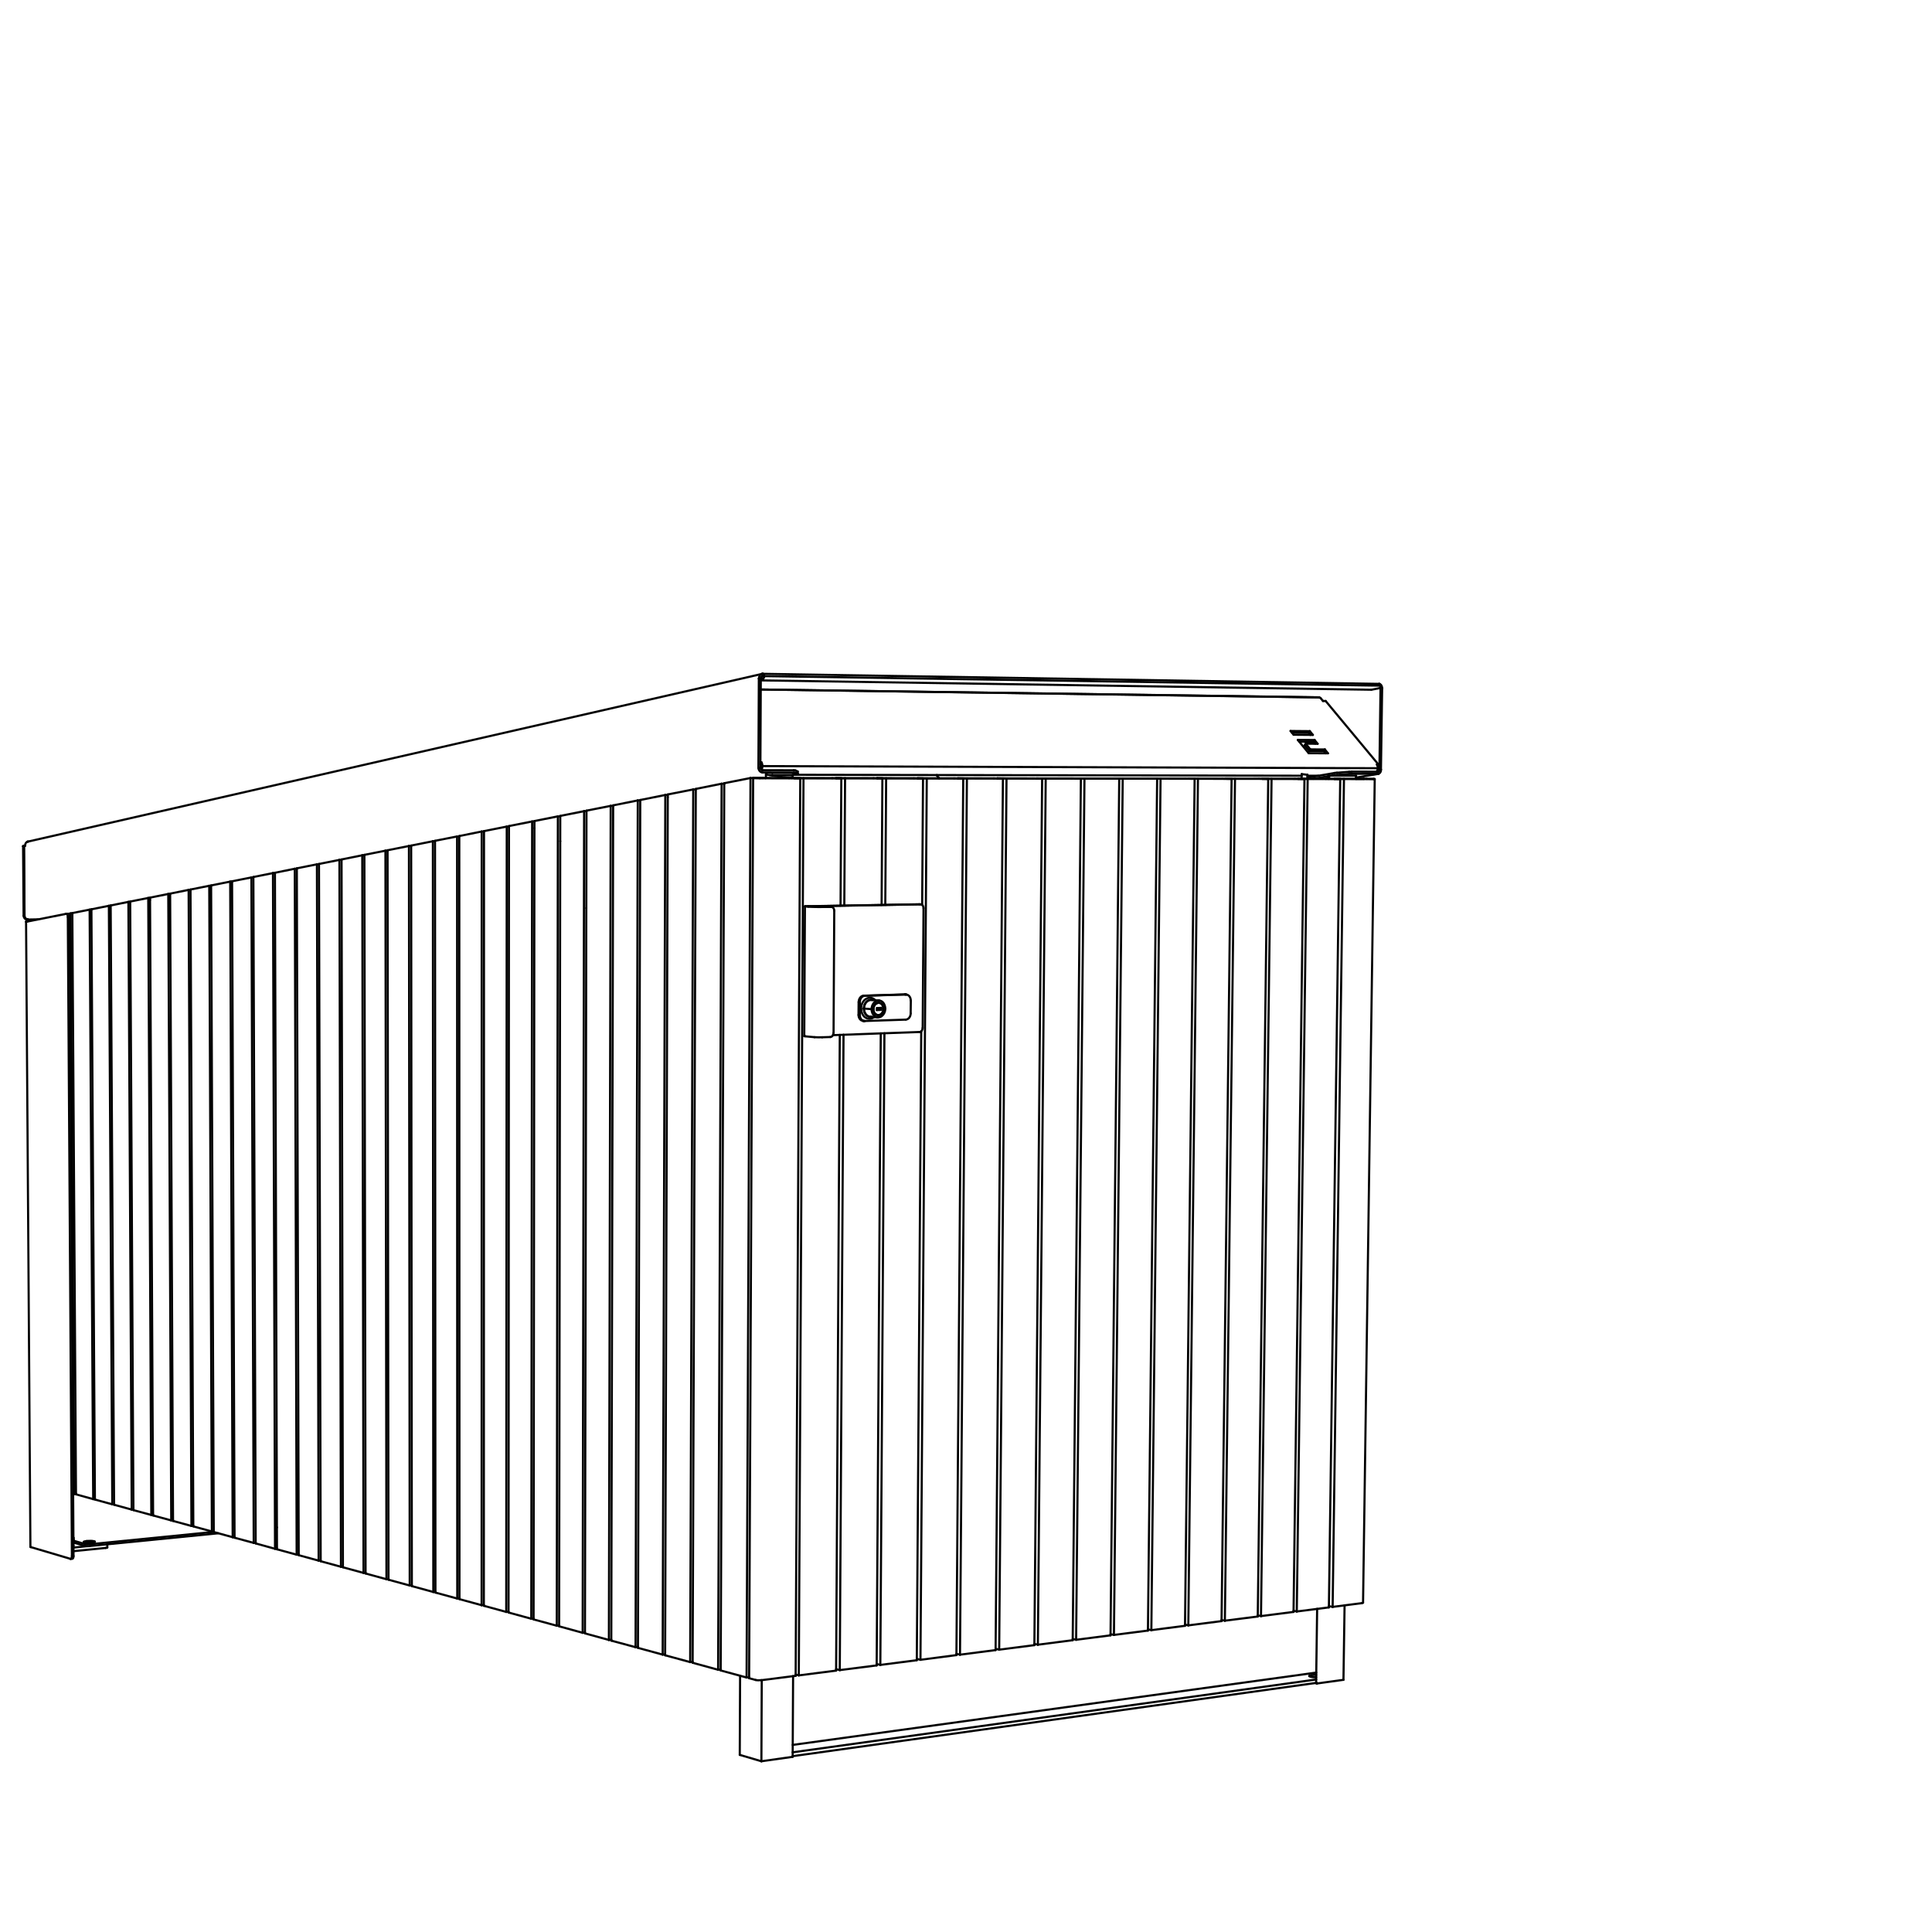 <?xml version="1.0" encoding="UTF-8"?>
<svg id="Vrstva_1" data-name="Vrstva 1" xmlns="http://www.w3.org/2000/svg" viewBox="0 0 226.77 226.77">
  <defs>
    <style>
      .cls-1 {
        fill: none;
        stroke: #010101;
        stroke-linecap: round;
        stroke-linejoin: round;
        stroke-width: .25px;
      }
    </style>
  </defs>
  <line class="cls-1" x1="89.49" y1="89.92" x2="161.73" y2="90.17"/>
  <line class="cls-1" x1="89.7" y1="79.36" x2="162.05" y2="80.48"/>
  <line class="cls-1" x1="8.63" y1="180.49" x2="8.63" y2="180.63"/>
  <line class="cls-1" x1="8.27" y1="182.97" x2="3.61" y2="181.59"/>
  <path class="cls-1" d="m3.61,181.59s-.05-.01-.05-.03"/>
  <path class="cls-1" d="m8.63,182.64c0,.06,0,.12-.02.18-.01.05-.05.13-.11.13"/>
  <path class="cls-1" d="m7.77,107.26s0,0,.01,0"/>
  <path class="cls-1" d="m7.97,107.26s0,0,.01,0"/>
  <path class="cls-1" d="m8.73,180.87s-.07-.07-.08-.11c-.01-.04-.02-.09-.02-.13"/>
  <path class="cls-1" d="m10.01,181.24c.12.03.37.03.49.02"/>
  <line class="cls-1" x1="8.5" y1="182.95" x2="8.3" y2="182.97"/>
  <path class="cls-1" d="m8.3,182.97s-.02,0-.03,0"/>
  <line class="cls-1" x1="7.79" y1="107.26" x2="7.98" y2="107.25"/>
  <path class="cls-1" d="m11.13,180.96s-.02.03-.03.03c-.01,0-.03.01-.04.02-.03,0-.06.02-.09.02-.06.01-.12.02-.19.03"/>
  <path class="cls-1" d="m3.2,108.17s-.05,0-.07,0c-.01,0-.02,0-.03,0,0,0-.01,0-.02,0,0,0,0,0-.01,0,0,0,0,0,0,0"/>
  <line class="cls-1" x1="8.62" y1="180.49" x2="8.63" y2="180.49"/>
  <path class="cls-1" d="m8.62,180.98s.06.09.11.1"/>
  <path class="cls-1" d="m3.06,108.18s.02,0,.02,0c0,0,.02,0,.02,0"/>
  <path class="cls-1" d="m8.44,182.66c0,.06,0,.12-.02.18-.01.05-.05.13-.11.13"/>
  <path class="cls-1" d="m9.83,180.98s.02-.03.03-.03c.01,0,.03-.01.04-.02.03,0,.06-.02.09-.02.06-.01.12-.02.19-.03"/>
  <line class="cls-1" x1="98.14" y1="196.09" x2="93.76" y2="196.65"/>
  <line class="cls-1" x1="93.76" y1="196.65" x2="93.39" y2="196.55"/>
  <line class="cls-1" x1="93.26" y1="91.33" x2="94.31" y2="91.35"/>
  <line class="cls-1" x1="93.26" y1="91.33" x2="97.69" y2="91.34"/>
  <line class="cls-1" x1="112.26" y1="194.27" x2="108.04" y2="194.82"/>
  <line class="cls-1" x1="108.04" y1="194.82" x2="107.61" y2="194.71"/>
  <line class="cls-1" x1="107.71" y1="91.35" x2="108.78" y2="91.37"/>
  <line class="cls-1" x1="34.82" y1="182.48" x2="32.51" y2="181.85"/>
  <line class="cls-1" x1="34.6" y1="101.97" x2="32.27" y2="102.44"/>
  <line class="cls-1" x1="42.67" y1="184.62" x2="40.25" y2="183.96"/>
  <line class="cls-1" x1="42.52" y1="100.39" x2="40.09" y2="100.88"/>
  <line class="cls-1" x1="20.1" y1="178.46" x2="17.97" y2="177.88"/>
  <line class="cls-1" x1="19.75" y1="104.93" x2="17.61" y2="105.36"/>
  <line class="cls-1" x1="116.86" y1="193.68" x2="112.68" y2="194.22"/>
  <line class="cls-1" x1="112.68" y1="194.22" x2="112.27" y2="194.12"/>
  <line class="cls-1" x1="112.42" y1="91.36" x2="113.49" y2="91.37"/>
  <line class="cls-1" x1="112.42" y1="91.36" x2="116.65" y2="91.36"/>
  <line class="cls-1" x1="125.91" y1="192.52" x2="121.82" y2="193.05"/>
  <line class="cls-1" x1="121.82" y1="193.05" x2="121.41" y2="192.95"/>
  <line class="cls-1" x1="121.66" y1="91.37" x2="122.74" y2="91.39"/>
  <line class="cls-1" x1="121.66" y1="91.37" x2="125.79" y2="91.37"/>
  <line class="cls-1" x1="139.09" y1="190.83" x2="135.14" y2="191.34"/>
  <line class="cls-1" x1="135.14" y1="191.34" x2="134.74" y2="191.25"/>
  <line class="cls-1" x1="135.13" y1="91.39" x2="136.22" y2="91.4"/>
  <line class="cls-1" x1="135.13" y1="91.39" x2="139.12" y2="91.39"/>
  <line class="cls-1" x1="112.42" y1="91.36" x2="112.42" y2="91.36"/>
  <line class="cls-1" x1="71.47" y1="192.49" x2="68.66" y2="191.72"/>
  <line class="cls-1" x1="71.68" y1="94.59" x2="68.84" y2="95.15"/>
  <line class="cls-1" x1="77.78" y1="194.21" x2="74.88" y2="193.42"/>
  <line class="cls-1" x1="78.09" y1="93.31" x2="75.15" y2="93.9"/>
  <line class="cls-1" x1="74.6" y1="193.34" x2="71.75" y2="192.57"/>
  <line class="cls-1" x1="74.86" y1="93.95" x2="71.97" y2="94.53"/>
  <line class="cls-1" x1="74.88" y1="193.31" x2="74.6" y2="193.34"/>
  <line class="cls-1" x1="37.4" y1="183.18" x2="35.06" y2="182.54"/>
  <line class="cls-1" x1="37.2" y1="101.45" x2="34.84" y2="101.92"/>
  <line class="cls-1" x1="56.53" y1="188.41" x2="53.93" y2="187.7"/>
  <line class="cls-1" x1="56.54" y1="97.6" x2="53.91" y2="98.13"/>
  <line class="cls-1" x1="62.36" y1="190" x2="59.69" y2="189.27"/>
  <line class="cls-1" x1="62.46" y1="96.42" x2="59.74" y2="96.96"/>
  <line class="cls-1" x1="15.46" y1="177.19" x2="13.39" y2="176.62"/>
  <line class="cls-1" x1="15.07" y1="105.86" x2="12.99" y2="106.28"/>
  <line class="cls-1" x1="107.61" y1="194.87" x2="103.33" y2="195.42"/>
  <line class="cls-1" x1="103.33" y1="195.42" x2="102.9" y2="195.31"/>
  <line class="cls-1" x1="102.95" y1="91.34" x2="104.01" y2="91.36"/>
  <line class="cls-1" x1="102.95" y1="91.34" x2="107.28" y2="91.35"/>
  <line class="cls-1" x1="154.56" y1="197.6" x2="154.58" y2="197.6"/>
  <line class="cls-1" x1="154.58" y1="197.6" x2="154.58" y2="197.52"/>
  <line class="cls-1" x1="155.99" y1="91.04" x2="156.02" y2="91.04"/>
  <line class="cls-1" x1="154.58" y1="197.6" x2="157.69" y2="197.17"/>
  <path class="cls-1" d="m154.48,197.56s.02.02.03.03c.01,0,.03,0,.04.01"/>
  <line class="cls-1" x1="147.63" y1="189.74" x2="143.77" y2="190.23"/>
  <line class="cls-1" x1="143.77" y1="190.23" x2="143.38" y2="190.15"/>
  <line class="cls-1" x1="143.86" y1="91.4" x2="144.96" y2="91.42"/>
  <line class="cls-1" x1="143.86" y1="91.4" x2="147.76" y2="91.4"/>
  <line class="cls-1" x1="143.38" y1="190.28" x2="139.48" y2="190.78"/>
  <line class="cls-1" x1="139.48" y1="190.78" x2="139.09" y2="190.69"/>
  <line class="cls-1" x1="139.52" y1="91.39" x2="140.61" y2="91.41"/>
  <line class="cls-1" x1="139.52" y1="91.39" x2="143.47" y2="91.4"/>
  <line class="cls-1" x1="143.86" y1="91.4" x2="143.86" y2="91.4"/>
  <line class="cls-1" x1="144.56" y1="91.42" x2="140.61" y2="91.41"/>
  <line class="cls-1" x1="84.29" y1="195.99" x2="81.3" y2="195.17"/>
  <line class="cls-1" x1="84.7" y1="91.99" x2="81.67" y2="92.6"/>
  <line class="cls-1" x1="53.67" y1="187.63" x2="51.11" y2="186.93"/>
  <line class="cls-1" x1="53.65" y1="98.18" x2="51.06" y2="98.69"/>
  <path class="cls-1" d="m12.4,181.69s.07,0,.1-.01c.02,0,.03,0,.05-.01,0,0,.04-.01.04-.03"/>
  <line class="cls-1" x1="151.83" y1="189.2" x2="148.01" y2="189.69"/>
  <line class="cls-1" x1="148.01" y1="189.69" x2="147.63" y2="189.6"/>
  <line class="cls-1" x1="148.15" y1="91.41" x2="149.25" y2="91.42"/>
  <line class="cls-1" x1="148.15" y1="91.41" x2="152" y2="91.41"/>
  <line class="cls-1" x1="160.08" y1="91.42" x2="159.16" y2="91.42"/>
  <line class="cls-1" x1="148.15" y1="91.41" x2="148.15" y2="91.41"/>
  <line class="cls-1" x1="148.86" y1="91.42" x2="144.96" y2="91.42"/>
  <line class="cls-1" x1="75.15" y1="93.95" x2="74.86" y2="93.95"/>
  <line class="cls-1" x1="84.59" y1="195.95" x2="84.29" y2="195.99"/>
  <line class="cls-1" x1="85.01" y1="91.99" x2="84.7" y2="91.99"/>
  <line class="cls-1" x1="53.93" y1="187.6" x2="53.67" y2="187.63"/>
  <line class="cls-1" x1="53.91" y1="98.18" x2="53.65" y2="98.18"/>
  <line class="cls-1" x1="107.71" y1="91.36" x2="107.71" y2="91.35"/>
  <line class="cls-1" x1="35.06" y1="182.46" x2="34.82" y2="182.48"/>
  <line class="cls-1" x1="34.84" y1="101.97" x2="34.6" y2="101.97"/>
  <line class="cls-1" x1="139.52" y1="91.4" x2="139.52" y2="91.39"/>
  <line class="cls-1" x1="8.63" y1="182.07" x2="12.4" y2="181.69"/>
  <path class="cls-1" d="m8.63,181.39s.02.03,0,.04"/>
  <line class="cls-1" x1="12.59" y1="181.26" x2="12.6" y2="181.64"/>
  <line class="cls-1" x1="71.97" y1="94.58" x2="71.68" y2="94.59"/>
  <path class="cls-1" d="m10.78,181.05c-.16.02-.32.02-.48.02-.08,0-.16,0-.24-.02-.04,0-.08-.01-.12-.02-.03,0-.05-.01-.08-.03,0,0-.03-.01-.03-.03"/>
  <line class="cls-1" x1="8.73" y1="180.87" x2="10.01" y2="181.24"/>
  <line class="cls-1" x1="10.5" y1="181.26" x2="25.09" y2="179.81"/>
  <path class="cls-1" d="m10.19,180.88c.16-.02.32-.02.48-.02.08,0,.16,0,.24.02.04,0,.08.01.12.02.03,0,.05.01.08.03,0,0,.03.01.03.03"/>
  <line class="cls-1" x1="140.22" y1="91.41" x2="136.22" y2="91.4"/>
  <path class="cls-1" d="m101.41,118.38c0,.22.06.44.18.62.12.18.31.32.54.34"/>
  <line class="cls-1" x1="108.34" y1="91.37" x2="104.01" y2="91.36"/>
  <line class="cls-1" x1="95.61" y1="121.74" x2="94.51" y2="121.64"/>
  <line class="cls-1" x1="108.3" y1="120.67" x2="108.4" y2="106.59"/>
  <line class="cls-1" x1="94.9" y1="106.38" x2="94.9" y2="106.4"/>
  <line class="cls-1" x1="108.04" y1="106.15" x2="107.92" y2="106.14"/>
  <path class="cls-1" d="m94.75,106.37s-.09,0-.14,0c-.02,0-.05,0-.07,0-.01,0-.02,0-.03,0,0,0-.02,0-.02,0,0,0,0,0,0,0"/>
  <path class="cls-1" d="m94.82,106.39s-.04,0-.06,0c0,0,0,0,0,0,0,0,0,0,0,0,0,0,.01,0,.02,0,0,0,.02,0,.03,0,.04,0,.07,0,.11,0"/>
  <path class="cls-1" d="m95.61,121.74c.24.02.65.02.89.01"/>
  <path class="cls-1" d="m96.43,106.46c-.14,0-.37,0-.51,0"/>
  <line class="cls-1" x1="97.46" y1="121.72" x2="96.5" y2="121.75"/>
  <line class="cls-1" x1="96.58" y1="106.46" x2="97.55" y2="106.45"/>
  <line class="cls-1" x1="97.55" y1="106.45" x2="97.39" y2="106.44"/>
  <line class="cls-1" x1="97.39" y1="106.44" x2="96.43" y2="106.46"/>
  <line class="cls-1" x1="97.84" y1="121.25" x2="97.92" y2="106.9"/>
  <path class="cls-1" d="m97.92,106.9c0-.11-.03-.22-.09-.3-.06-.09-.16-.15-.27-.15"/>
  <path class="cls-1" d="m94.4,121.62s0,0,.01,0c0,0,0,0,.01,0,0,0,.02,0,.03,0,.02,0,.04,0,.06,0"/>
  <line class="cls-1" x1="95.7" y1="106.45" x2="94.59" y2="106.4"/>
  <path class="cls-1" d="m95.7,106.45c.24.01.65.01.89.01"/>
  <path class="cls-1" d="m94.48,106.38s.03,0,.03,0h.03s.04,0,.06,0"/>
  <line class="cls-1" x1="8.72" y1="175.35" x2="8.59" y2="175.31"/>
  <line class="cls-1" x1="8.29" y1="107.21" x2="8.03" y2="107.26"/>
  <line class="cls-1" x1="50.86" y1="186.86" x2="48.34" y2="186.17"/>
  <line class="cls-1" x1="50.81" y1="98.74" x2="48.26" y2="99.25"/>
  <line class="cls-1" x1="22.47" y1="179.11" x2="20.31" y2="178.52"/>
  <line class="cls-1" x1="22.14" y1="104.45" x2="19.97" y2="104.89"/>
  <line class="cls-1" x1="81.01" y1="195.09" x2="78.07" y2="194.29"/>
  <line class="cls-1" x1="81.37" y1="92.66" x2="78.38" y2="93.25"/>
  <line class="cls-1" x1="40.02" y1="183.9" x2="37.64" y2="183.25"/>
  <line class="cls-1" x1="39.84" y1="100.93" x2="37.44" y2="101.41"/>
  <line class="cls-1" x1="27.02" y1="103.48" x2="24.78" y2="103.93"/>
  <line class="cls-1" x1="10.94" y1="175.96" x2="8.92" y2="175.4"/>
  <line class="cls-1" x1="10.52" y1="106.77" x2="8.49" y2="107.17"/>
  <line class="cls-1" x1="65.35" y1="190.82" x2="62.63" y2="190.08"/>
  <line class="cls-1" x1="65.48" y1="95.82" x2="62.73" y2="96.37"/>
  <line class="cls-1" x1="8.49" y1="107.21" x2="8.29" y2="107.21"/>
  <path class="cls-1" d="m153.46,90.95s0,0,0,0"/>
  <line class="cls-1" x1="90.65" y1="90.96" x2="93.03" y2="90.96"/>
  <line class="cls-1" x1="93.03" y1="90.96" x2="93.05" y2="91.24"/>
  <line class="cls-1" x1="93.05" y1="91.24" x2="92.61" y2="91.32"/>
  <line class="cls-1" x1="154.2" y1="87.06" x2="152.5" y2="87.05"/>
  <line class="cls-1" x1="155.4" y1="88.17" x2="153.7" y2="88.16"/>
  <line class="cls-1" x1="153.7" y1="88.16" x2="153.14" y2="87.49"/>
  <line class="cls-1" x1="89.27" y1="89.69" x2="89.25" y2="89.69"/>
  <line class="cls-1" x1="153.63" y1="86.02" x2="151.64" y2="86"/>
  <line class="cls-1" x1="89.37" y1="89.48" x2="89.25" y2="89.48"/>
  <line class="cls-1" x1="161.8" y1="89.74" x2="161.61" y2="89.74"/>
  <line class="cls-1" x1="155.6" y1="82.28" x2="161.8" y2="89.74"/>
  <line class="cls-1" x1="155.29" y1="82.28" x2="155.6" y2="82.28"/>
  <line class="cls-1" x1="155.02" y1="81.96" x2="155.29" y2="82.28"/>
  <line class="cls-1" x1="154.66" y1="87.3" x2="154.3" y2="86.86"/>
  <line class="cls-1" x1="155.51" y1="87.97" x2="153.8" y2="87.96"/>
  <line class="cls-1" x1="155.87" y1="88.42" x2="155.51" y2="87.97"/>
  <line class="cls-1" x1="154.3" y1="86.86" x2="152.33" y2="86.85"/>
  <line class="cls-1" x1="153.74" y1="85.82" x2="151.48" y2="85.8"/>
  <line class="cls-1" x1="154.1" y1="86.26" x2="153.74" y2="85.82"/>
  <path class="cls-1" d="m155.02,81.96c-.05-.06-.12-.1-.2-.1"/>
  <path class="cls-1" d="m89.27,89.69c.08.11.08.35-.02.45"/>
  <line class="cls-1" x1="161.8" y1="89.74" x2="161.7" y2="89.92"/>
  <line class="cls-1" x1="89.27" y1="89.69" x2="89.37" y2="89.48"/>
  <line class="cls-1" x1="153.25" y1="87.29" x2="153.14" y2="87.49"/>
  <line class="cls-1" x1="154.3" y1="86.86" x2="154.2" y2="87.06"/>
  <line class="cls-1" x1="155.51" y1="87.97" x2="155.4" y2="88.17"/>
  <line class="cls-1" x1="153.7" y1="88.16" x2="153.8" y2="87.96"/>
  <line class="cls-1" x1="153.74" y1="85.82" x2="153.63" y2="86.02"/>
  <path class="cls-1" d="m154.83,81.85s-.03,0-.04,0"/>
  <line class="cls-1" x1="154.39" y1="87.29" x2="154.2" y2="87.06"/>
  <line class="cls-1" x1="155.6" y1="88.42" x2="155.4" y2="88.17"/>
  <line class="cls-1" x1="153.83" y1="86.26" x2="153.63" y2="86.02"/>
  <line class="cls-1" x1="153.8" y1="87.96" x2="153.25" y2="87.29"/>
  <path class="cls-1" d="m89.37,89.48c.16.22.16.65,0,.87"/>
  <line class="cls-1" x1="153.46" y1="91.05" x2="154.78" y2="91.05"/>
  <line class="cls-1" x1="32.28" y1="181.79" x2="30.01" y2="181.16"/>
  <line class="cls-1" x1="32.04" y1="102.48" x2="29.74" y2="102.94"/>
  <line class="cls-1" x1="59.42" y1="189.2" x2="56.79" y2="188.48"/>
  <line class="cls-1" x1="59.48" y1="97.02" x2="56.81" y2="97.55"/>
  <line class="cls-1" x1="48.09" y1="186.1" x2="45.6" y2="185.42"/>
  <line class="cls-1" x1="48" y1="99.3" x2="45.49" y2="99.8"/>
  <line class="cls-1" x1="13.18" y1="176.57" x2="11.14" y2="176.01"/>
  <line class="cls-1" x1="12.78" y1="106.32" x2="10.73" y2="106.73"/>
  <line class="cls-1" x1="103.71" y1="118.41" x2="103.69" y2="118.41"/>
  <path class="cls-1" d="m103.71,118.41c0,.27-.13.58-.39.71"/>
  <line class="cls-1" x1="62.73" y1="97.21" x2="62.73" y2="97.21"/>
  <line class="cls-1" x1="48.26" y1="99.3" x2="48" y2="99.3"/>
  <path class="cls-1" d="m97.46,121.72c.11,0,.21-.07.27-.16.06-.09.1-.2.1-.31"/>
  <line class="cls-1" x1="94.4" y1="121.62" x2="94.48" y2="106.38"/>
  <line class="cls-1" x1="20.31" y1="178.44" x2="20.1" y2="178.46"/>
  <line class="cls-1" x1="19.97" y1="104.93" x2="19.75" y2="104.93"/>
  <line class="cls-1" x1="78.07" y1="194.18" x2="77.78" y2="194.21"/>
  <line class="cls-1" x1="78.38" y1="93.31" x2="78.09" y2="93.31"/>
  <line class="cls-1" x1="37.64" y1="183.16" x2="37.4" y2="183.18"/>
  <line class="cls-1" x1="37.44" y1="101.45" x2="37.2" y2="101.45"/>
  <line class="cls-1" x1="56.79" y1="188.38" x2="56.53" y2="188.41"/>
  <line class="cls-1" x1="62.73" y1="96.42" x2="62.46" y2="96.42"/>
  <line class="cls-1" x1="103.81" y1="121.28" x2="103.33" y2="195.42"/>
  <line class="cls-1" x1="32.51" y1="179.28" x2="32.51" y2="179.28"/>
  <line class="cls-1" x1="155.92" y1="91.11" x2="154.14" y2="91.41"/>
  <line class="cls-1" x1="155.91" y1="91.36" x2="155.59" y2="91.42"/>
  <line class="cls-1" x1="51.11" y1="186.83" x2="50.86" y2="186.86"/>
  <line class="cls-1" x1="81.3" y1="195.06" x2="81.01" y2="195.09"/>
  <line class="cls-1" x1="81.67" y1="92.66" x2="81.37" y2="92.66"/>
  <line class="cls-1" x1="32.51" y1="181.76" x2="32.28" y2="181.79"/>
  <line class="cls-1" x1="32.27" y1="102.48" x2="32.04" y2="102.48"/>
  <line class="cls-1" x1="59.69" y1="189.17" x2="59.42" y2="189.2"/>
  <line class="cls-1" x1="59.74" y1="97.02" x2="59.48" y2="97.02"/>
  <line class="cls-1" x1="13.39" y1="176.55" x2="13.18" y2="176.57"/>
  <line class="cls-1" x1="78.38" y1="93.57" x2="78.38" y2="93.57"/>
  <line class="cls-1" x1="8.92" y1="175.33" x2="8.72" y2="175.35"/>
  <line class="cls-1" x1="3.57" y1="181.56" x2="3.06" y2="108.18"/>
  <line class="cls-1" x1="71.75" y1="192.45" x2="71.47" y2="192.49"/>
  <line class="cls-1" x1="88.09" y1="91.32" x2="87.63" y2="196.9"/>
  <path class="cls-1" d="m102.76,119.05v-.02"/>
  <line class="cls-1" x1="157.69" y1="197.17" x2="157.82" y2="188.43"/>
  <line class="cls-1" x1="102.35" y1="119.36" x2="102.35" y2="119.36"/>
  <line class="cls-1" x1="10.73" y1="106.76" x2="10.52" y2="106.77"/>
  <line class="cls-1" x1="154.78" y1="81.86" x2="89.29" y2="80.93"/>
  <line class="cls-1" x1="48.34" y1="186.08" x2="48.09" y2="186.1"/>
  <path class="cls-1" d="m102.79,119.07s.01,0,.02-.01"/>
  <line class="cls-1" x1="2.77" y1="107.49" x2="2.71" y2="99.32"/>
  <line class="cls-1" x1="2.71" y1="99.32" x2="2.82" y2="99.32"/>
  <line class="cls-1" x1="2.81" y1="99.33" x2="2.82" y2="99.33"/>
  <line class="cls-1" x1="2.87" y1="107.5" x2="2.81" y2="99.33"/>
  <line class="cls-1" x1="2.71" y1="99.32" x2="2.81" y2="99.33"/>
  <path class="cls-1" d="m3.32,98.78s-.05,0-.08,0"/>
  <line class="cls-1" x1="2.95" y1="99.21" x2="2.96" y2="99.27"/>
  <line class="cls-1" x1="2.82" y1="99.3" x2="2.96" y2="99.27"/>
  <line class="cls-1" x1="89.02" y1="90.12" x2="89.25" y2="90.13"/>
  <line class="cls-1" x1="89.3" y1="79.64" x2="89.07" y2="79.64"/>
  <line class="cls-1" x1="89.54" y1="79.37" x2="89.52" y2="79.09"/>
  <path class="cls-1" d="m89.52,79.09s-.06,0-.09,0"/>
  <path class="cls-1" d="m162.04,80.78s0-.09-.02-.14"/>
  <line class="cls-1" x1="162.23" y1="80.79" x2="162.04" y2="80.78"/>
  <line class="cls-1" x1="162.04" y1="80.78" x2="161.91" y2="90.33"/>
  <line class="cls-1" x1="161.91" y1="90.33" x2="162.09" y2="90.33"/>
  <line class="cls-1" x1="162.09" y1="90.33" x2="162.23" y2="80.79"/>
  <line class="cls-1" x1="89.56" y1="79.65" x2="89.3" y2="79.71"/>
  <line class="cls-1" x1="160.96" y1="80.96" x2="161.9" y2="80.78"/>
  <path class="cls-1" d="m89.52,79.09s.01,0,.02,0"/>
  <path class="cls-1" d="m161.86,80.27s.02,0,.02,0"/>
  <line class="cls-1" x1="3.3" y1="107.93" x2="4.51" y2="107.91"/>
  <line class="cls-1" x1="89.49" y1="90.4" x2="93.16" y2="90.41"/>
  <path class="cls-1" d="m161.74,90.58s.02,0,.02,0"/>
  <path class="cls-1" d="m162.09,90.33c0,.1,0,.21-.06.3-.05.09-.13.17-.24.19"/>
  <path class="cls-1" d="m3.17,107.92s-.02,0-.03,0"/>
  <line class="cls-1" x1="93.37" y1="90.7" x2="93.64" y2="90.82"/>
  <line class="cls-1" x1="93.35" y1="90.42" x2="93.62" y2="90.55"/>
  <line class="cls-1" x1="156.93" y1="90.7" x2="158.36" y2="90.59"/>
  <line class="cls-1" x1="156.94" y1="90.95" x2="158.37" y2="90.84"/>
  <path class="cls-1" d="m93.62,90.55s0,0,0,0"/>
  <path class="cls-1" d="m93.18,90.68s.16,0,.19.02"/>
  <path class="cls-1" d="m93.16,90.41s.16,0,.19.02"/>
  <path class="cls-1" d="m156.66,90.98c.1-.02.19-.03.29-.03"/>
  <path class="cls-1" d="m156.64,90.73c.1-.02.19-.03.29-.03"/>
  <path class="cls-1" d="m158.36,90.59c.1,0,.2-.01.3-.01"/>
  <path class="cls-1" d="m158.37,90.84c.1,0,.2-.01.3-.01"/>
  <line class="cls-1" x1="3.25" y1="98.79" x2="89.44" y2="79.1"/>
  <path class="cls-1" d="m3.25,98.79c-.2.05-.3.24-.29.43"/>
  <line class="cls-1" x1="89.55" y1="79.09" x2="161.89" y2="80.27"/>
  <line class="cls-1" x1="161.8" y1="90.83" x2="159.17" y2="91.27"/>
  <path class="cls-1" d="m161.8,90.83s-.03,0-.05,0"/>
  <line class="cls-1" x1="3.23" y1="107.93" x2="3.14" y2="107.92"/>
  <path class="cls-1" d="m3.14,107.92c-.22-.02-.36-.22-.37-.43"/>
  <line class="cls-1" x1="3.19" y1="107.92" x2="3.17" y2="107.92"/>
  <path class="cls-1" d="m161.94,80.29c.1.03.18.11.22.2.05.09.07.2.07.3"/>
  <line class="cls-1" x1="89.43" y1="79.4" x2="89.54" y2="79.37"/>
  <line class="cls-1" x1="89.29" y1="79.86" x2="160.96" y2="80.96"/>
  <polyline class="cls-1" points="89.54 79.37 89.55 79.37 89.54 79.37"/>
  <line class="cls-1" x1="93.18" y1="90.68" x2="89.51" y2="90.67"/>
  <path class="cls-1" d="m89.44,79.1c-.12.03-.21.11-.27.21-.06.1-.09.22-.09.33"/>
  <path class="cls-1" d="m89.55,79.09c.06,0,.1.06.12.11.02.05.03.11.03.17,0,.06,0,.11-.03.17-.02.05-.06.11-.11.12"/>
  <path class="cls-1" d="m161.76,90.58c.05,0,.09-.05.12-.09.03-.05.03-.1.03-.15"/>
  <line class="cls-1" x1="102.9" y1="195.48" x2="98.57" y2="196.03"/>
  <line class="cls-1" x1="98.57" y1="196.03" x2="98.14" y2="195.92"/>
  <line class="cls-1" x1="98.14" y1="91.34" x2="99.19" y2="91.35"/>
  <line class="cls-1" x1="98.14" y1="91.34" x2="102.52" y2="91.34"/>
  <line class="cls-1" x1="29.78" y1="181.1" x2="27.53" y2="180.49"/>
  <line class="cls-1" x1="29.51" y1="102.99" x2="27.24" y2="103.44"/>
  <line class="cls-1" x1="68.39" y1="191.65" x2="65.63" y2="190.89"/>
  <line class="cls-1" x1="68.56" y1="95.21" x2="65.76" y2="95.77"/>
  <line class="cls-1" x1="88.4" y1="91.32" x2="89.18" y2="91.34"/>
  <line class="cls-1" x1="87.93" y1="196.98" x2="88.7" y2="197.19"/>
  <path class="cls-1" d="m88.7,197.19c.17.05.46.04.63.02"/>
  <line class="cls-1" x1="102.92" y1="118.55" x2="102.93" y2="118.32"/>
  <line class="cls-1" x1="110.23" y1="91.34" x2="110.23" y2="91.35"/>
  <line class="cls-1" x1="109.97" y1="91.04" x2="110.23" y2="91.34"/>
  <path class="cls-1" d="m106.89,118.95c0,.17-.05.34-.15.48-.1.14-.25.24-.43.25"/>
  <line class="cls-1" x1="106.89" y1="118.95" x2="106.91" y2="117.43"/>
  <path class="cls-1" d="m106.33,116.73s.03,0,.05,0"/>
  <path class="cls-1" d="m101.37,116.87c-.18,0-.33.11-.43.25-.1.14-.15.32-.15.49"/>
  <path class="cls-1" d="m100.93,117.62c0-.17.05-.35.15-.49.1-.14.25-.24.43-.25"/>
  <line class="cls-1" x1="100.77" y1="119.13" x2="100.78" y2="117.61"/>
  <line class="cls-1" x1="100.93" y1="117.62" x2="100.92" y2="119.15"/>
  <path class="cls-1" d="m100.77,119.13c0,.16.04.32.13.45s.23.23.39.24"/>
  <path class="cls-1" d="m101.5,119.84s-.04,0-.06,0"/>
  <line class="cls-1" x1="106.23" y1="116.72" x2="106.38" y2="116.74"/>
  <path class="cls-1" d="m106.23,116.72s-.03,0-.05,0"/>
  <path class="cls-1" d="m106.38,116.74c.17.01.3.11.39.24.09.13.13.29.13.45"/>
  <line class="cls-1" x1="101.45" y1="119.84" x2="101.3" y2="119.83"/>
  <path class="cls-1" d="m101.3,119.83s.04,0,.06,0"/>
  <path class="cls-1" d="m106.3,116.74s-.05,0-.07-.01"/>
  <path class="cls-1" d="m101.45,119.84c-.17-.01-.3-.11-.39-.24-.09-.13-.13-.3-.13-.45"/>
  <path class="cls-1" d="m153.92,196.62c.18-.02.4-.03.57-.02"/>
  <path class="cls-1" d="m153.67,196.72s.03-.04.05-.05c.02-.01.04-.02.07-.02.05-.01.09-.02.14-.03"/>
  <line class="cls-1" x1="121.41" y1="193.1" x2="117.28" y2="193.63"/>
  <line class="cls-1" x1="117.28" y1="193.63" x2="116.87" y2="193.53"/>
  <line class="cls-1" x1="117.07" y1="91.36" x2="118.14" y2="91.38"/>
  <line class="cls-1" x1="117.07" y1="91.36" x2="121.25" y2="91.37"/>
  <line class="cls-1" x1="45.36" y1="185.36" x2="42.91" y2="184.69"/>
  <line class="cls-1" x1="45.24" y1="99.85" x2="42.77" y2="100.34"/>
  <line class="cls-1" x1="86.83" y1="205.98" x2="86.87" y2="196.69"/>
  <line class="cls-1" x1="86.83" y1="205.98" x2="89.37" y2="206.73"/>
  <line class="cls-1" x1="89.37" y1="206.73" x2="93.04" y2="206.21"/>
  <line class="cls-1" x1="130.35" y1="191.95" x2="126.31" y2="192.47"/>
  <line class="cls-1" x1="126.31" y1="192.47" x2="125.91" y2="192.38"/>
  <line class="cls-1" x1="126.2" y1="91.38" x2="127.29" y2="91.39"/>
  <line class="cls-1" x1="126.2" y1="91.38" x2="130.29" y2="91.38"/>
  <line class="cls-1" x1="134.74" y1="191.39" x2="130.75" y2="191.9"/>
  <line class="cls-1" x1="130.75" y1="191.9" x2="130.35" y2="191.81"/>
  <line class="cls-1" x1="130.69" y1="91.38" x2="131.78" y2="91.4"/>
  <line class="cls-1" x1="130.69" y1="91.38" x2="134.73" y2="91.39"/>
  <line class="cls-1" x1="130.69" y1="91.39" x2="130.69" y2="91.38"/>
  <line class="cls-1" x1="131.37" y1="91.4" x2="127.29" y2="91.39"/>
  <line class="cls-1" x1="93.04" y1="205.68" x2="154.49" y2="197.13"/>
  <line class="cls-1" x1="89.37" y1="206.73" x2="89.41" y2="197.21"/>
  <line class="cls-1" x1="156.42" y1="188.61" x2="155.99" y2="188.52"/>
  <line class="cls-1" x1="156.64" y1="91.42" x2="157.75" y2="91.43"/>
  <line class="cls-1" x1="160.42" y1="91.42" x2="161.25" y2="91.43"/>
  <line class="cls-1" x1="161.36" y1="91.44" x2="159.99" y2="188.12"/>
  <path class="cls-1" d="m159.99,188.12s-.02.02-.03.02c-.01,0-.02,0-.04.01-.02,0-.05.01-.08.01"/>
  <line class="cls-1" x1="161.25" y1="91.44" x2="161.25" y2="91.43"/>
  <line class="cls-1" x1="152.21" y1="189.15" x2="151.83" y2="189.07"/>
  <line class="cls-1" x1="157.03" y1="91.43" x2="157.31" y2="91.43"/>
  <line class="cls-1" x1="156.64" y1="91.43" x2="156.64" y2="91.42"/>
  <line class="cls-1" x1="17.76" y1="177.82" x2="15.66" y2="177.25"/>
  <line class="cls-1" x1="17.4" y1="105.4" x2="15.28" y2="105.82"/>
  <line class="cls-1" x1="24.87" y1="179.76" x2="22.69" y2="179.16"/>
  <line class="cls-1" x1="24.56" y1="103.97" x2="22.36" y2="104.41"/>
  <path class="cls-1" d="m103.01,118.33h0"/>
  <path class="cls-1" d="m101.39,118.38c0-.28.1-.57.29-.78.2-.21.49-.32.77-.22"/>
  <path class="cls-1" d="m152.69,91.41l.1-.02"/>
  <path class="cls-1" d="m102.91,117.76s-.01,0-.02-.01"/>
  <line class="cls-1" x1="93.56" y1="90.86" x2="93.57" y2="90.86"/>
  <line class="cls-1" x1="157.75" y1="91.43" x2="156.42" y2="188.61"/>
  <line class="cls-1" x1="42.91" y1="184.6" x2="42.67" y2="184.62"/>
  <line class="cls-1" x1="42.77" y1="100.39" x2="42.52" y2="100.39"/>
  <line class="cls-1" x1="87.93" y1="196.86" x2="87.63" y2="196.9"/>
  <line class="cls-1" x1="15.66" y1="177.17" x2="15.46" y2="177.19"/>
  <line class="cls-1" x1="15.28" y1="105.86" x2="15.07" y2="105.86"/>
  <line class="cls-1" x1="160.08" y1="91.42" x2="160.08" y2="91.42"/>
  <path class="cls-1" d="m102.87,117.78s0-.01-.01-.02"/>
  <line class="cls-1" x1="68.82" y1="106.59" x2="68.82" y2="106.59"/>
  <line class="cls-1" x1="22.69" y1="179.08" x2="22.47" y2="179.11"/>
  <line class="cls-1" x1="22.36" y1="104.45" x2="22.14" y2="104.45"/>
  <line class="cls-1" x1="27.53" y1="180.4" x2="27.31" y2="180.43"/>
  <line class="cls-1" x1="27.24" y1="103.48" x2="27.02" y2="103.48"/>
  <line class="cls-1" x1="65.63" y1="190.79" x2="65.35" y2="190.82"/>
  <line class="cls-1" x1="65.76" y1="95.82" x2="65.48" y2="95.82"/>
  <line class="cls-1" x1="90.36" y1="90.98" x2="90.65" y2="90.96"/>
  <line class="cls-1" x1="90.65" y1="91.03" x2="90.65" y2="90.96"/>
  <line class="cls-1" x1="92.02" y1="91.23" x2="93.05" y2="91.24"/>
  <line class="cls-1" x1="89.29" y1="80.93" x2="154.83" y2="81.85"/>
  <line class="cls-1" x1="103.44" y1="118.39" x2="103.18" y2="118.37"/>
  <line class="cls-1" x1="51.06" y1="98.74" x2="50.81" y2="98.74"/>
  <line class="cls-1" x1="40.09" y1="100.92" x2="39.84" y2="100.93"/>
  <line class="cls-1" x1="17.61" y1="105.63" x2="17.61" y2="105.63"/>
  <line class="cls-1" x1="93.26" y1="91.34" x2="93.26" y2="91.33"/>
  <line class="cls-1" x1="121.66" y1="91.37" x2="121.66" y2="91.37"/>
  <line class="cls-1" x1="135.13" y1="91.39" x2="135.13" y2="91.39"/>
  <line class="cls-1" x1="89.59" y1="91.32" x2="89.59" y2="91.32"/>
  <path class="cls-1" d="m102.99,118.54c.01-.07.02-.14.02-.21"/>
  <line class="cls-1" x1="102.95" y1="91.35" x2="102.95" y2="91.34"/>
  <path class="cls-1" d="m103.16,118.54c.01-.06.02-.11.02-.17"/>
  <line class="cls-1" x1="30.01" y1="181.08" x2="29.78" y2="181.1"/>
  <line class="cls-1" x1="29.74" y1="102.98" x2="29.51" y2="102.99"/>
  <line class="cls-1" x1="68.66" y1="191.61" x2="68.39" y2="191.65"/>
  <line class="cls-1" x1="68.84" y1="95.21" x2="68.56" y2="95.21"/>
  <line class="cls-1" x1="109.96" y1="90.97" x2="109.97" y2="91.04"/>
  <line class="cls-1" x1="99.01" y1="121.45" x2="98.57" y2="196.03"/>
  <line class="cls-1" x1="154.49" y1="197.53" x2="93.04" y2="206.13"/>
  <line class="cls-1" x1="154.5" y1="196.32" x2="93.05" y2="204.81"/>
  <path class="cls-1" d="m154.49,196.87c-.14,0-.29,0-.43-.02-.07,0-.14-.02-.21-.04-.04,0-.07-.02-.1-.03-.02,0-.04-.02-.06-.03-.01,0-.02-.02-.02-.03"/>
  <line class="cls-1" x1="45.6" y1="185.33" x2="45.36" y2="185.36"/>
  <line class="cls-1" x1="45.49" y1="99.85" x2="45.24" y2="99.85"/>
  <line class="cls-1" x1="17.97" y1="177.8" x2="17.76" y2="177.82"/>
  <line class="cls-1" x1="17.61" y1="105.4" x2="17.4" y2="105.4"/>
  <line class="cls-1" x1="25.09" y1="179.74" x2="24.87" y2="179.76"/>
  <line class="cls-1" x1="24.78" y1="103.97" x2="24.56" y2="103.97"/>
  <path class="cls-1" d="m156.33,91.04c.11-.02.21-.04.32-.06"/>
  <line class="cls-1" x1="65.76" y1="98.74" x2="65.76" y2="98.74"/>
  <line class="cls-1" x1="98.14" y1="91.34" x2="98.14" y2="91.34"/>
  <line class="cls-1" x1="117.07" y1="91.37" x2="117.07" y2="91.36"/>
  <path class="cls-1" d="m102.9,117.74c.08-.04.17-.06.27-.05"/>
  <line class="cls-1" x1="126.2" y1="91.38" x2="126.2" y2="91.38"/>
  <line class="cls-1" x1="152.39" y1="91.42" x2="152.39" y2="91.41"/>
  <line class="cls-1" x1="7.96" y1="107.64" x2="8.44" y2="182.66"/>
  <line class="cls-1" x1="8.63" y1="182.64" x2="8.16" y2="107.63"/>
  <line class="cls-1" x1="3.1" y1="108.19" x2="7.77" y2="107.26"/>
  <line class="cls-1" x1="7.97" y1="107.26" x2="7.77" y2="107.26"/>
  <line class="cls-1" x1="10.01" y1="181.46" x2="8.73" y2="181.09"/>
  <line class="cls-1" x1="10.5" y1="181.47" x2="25.63" y2="179.97"/>
  <path class="cls-1" d="m10.01,181.46c.12.03.37.03.49.02"/>
  <path class="cls-1" d="m7.79,107.26c.08,0,.12.1.14.16.02.07.03.15.03.22"/>
  <path class="cls-1" d="m7.98,107.25c.08,0,.12.1.14.16.02.07.03.15.03.22"/>
  <line class="cls-1" x1="94.31" y1="91.35" x2="93.76" y2="196.65"/>
  <line class="cls-1" x1="98.75" y1="91.35" x2="94.31" y2="91.35"/>
  <line class="cls-1" x1="97.69" y1="91.34" x2="98.75" y2="91.35"/>
  <line class="cls-1" x1="98.75" y1="91.35" x2="98.66" y2="106.3"/>
  <line class="cls-1" x1="98.57" y1="121.47" x2="98.14" y2="196.09"/>
  <line class="cls-1" x1="108.78" y1="91.37" x2="108.04" y2="194.82"/>
  <line class="cls-1" x1="113.06" y1="91.37" x2="108.78" y2="91.37"/>
  <line class="cls-1" x1="111.99" y1="91.36" x2="113.06" y2="91.37"/>
  <line class="cls-1" x1="107.71" y1="91.35" x2="111.99" y2="91.36"/>
  <line class="cls-1" x1="113.06" y1="91.37" x2="112.26" y2="194.27"/>
  <line class="cls-1" x1="32.27" y1="102.44" x2="32.51" y2="181.85"/>
  <line class="cls-1" x1="34.6" y1="101.97" x2="34.82" y2="182.48"/>
  <line class="cls-1" x1="40.09" y1="100.88" x2="40.25" y2="183.96"/>
  <line class="cls-1" x1="42.52" y1="100.39" x2="42.67" y2="184.62"/>
  <line class="cls-1" x1="17.61" y1="105.36" x2="17.97" y2="177.88"/>
  <line class="cls-1" x1="19.75" y1="104.93" x2="20.1" y2="178.46"/>
  <line class="cls-1" x1="113.49" y1="91.37" x2="112.68" y2="194.22"/>
  <line class="cls-1" x1="117.72" y1="91.38" x2="113.49" y2="91.37"/>
  <line class="cls-1" x1="116.65" y1="91.36" x2="117.72" y2="91.38"/>
  <line class="cls-1" x1="117.72" y1="91.38" x2="116.86" y2="193.68"/>
  <line class="cls-1" x1="122.74" y1="91.39" x2="121.82" y2="193.05"/>
  <line class="cls-1" x1="126.87" y1="91.39" x2="122.74" y2="91.39"/>
  <line class="cls-1" x1="125.79" y1="91.37" x2="126.87" y2="91.39"/>
  <line class="cls-1" x1="126.87" y1="91.39" x2="125.91" y2="192.52"/>
  <line class="cls-1" x1="136.22" y1="91.4" x2="135.14" y2="191.34"/>
  <line class="cls-1" x1="139.12" y1="91.39" x2="140.22" y2="91.41"/>
  <line class="cls-1" x1="140.22" y1="91.41" x2="139.09" y2="190.83"/>
  <line class="cls-1" x1="68.84" y1="95.15" x2="68.66" y2="191.72"/>
  <line class="cls-1" x1="71.68" y1="94.59" x2="71.47" y2="192.49"/>
  <line class="cls-1" x1="75.15" y1="93.9" x2="74.88" y2="193.42"/>
  <line class="cls-1" x1="78.09" y1="93.31" x2="77.78" y2="194.21"/>
  <line class="cls-1" x1="87.63" y1="196.9" x2="84.59" y2="196.07"/>
  <line class="cls-1" x1="85.01" y1="91.93" x2="84.59" y2="196.07"/>
  <line class="cls-1" x1="89.59" y1="91.32" x2="88.09" y2="91.32"/>
  <line class="cls-1" x1="88.09" y1="91.32" x2="85.01" y2="91.93"/>
  <line class="cls-1" x1="71.97" y1="94.53" x2="71.75" y2="192.57"/>
  <line class="cls-1" x1="74.86" y1="93.95" x2="74.6" y2="193.34"/>
  <line class="cls-1" x1="34.84" y1="101.92" x2="35.06" y2="182.54"/>
  <line class="cls-1" x1="37.2" y1="101.45" x2="37.4" y2="183.18"/>
  <line class="cls-1" x1="53.91" y1="98.13" x2="53.93" y2="187.7"/>
  <line class="cls-1" x1="56.81" y1="97.6" x2="56.54" y2="97.6"/>
  <line class="cls-1" x1="56.54" y1="97.6" x2="56.53" y2="188.41"/>
  <line class="cls-1" x1="62.63" y1="189.97" x2="62.36" y2="190"/>
  <line class="cls-1" x1="59.74" y1="96.96" x2="59.69" y2="189.27"/>
  <line class="cls-1" x1="62.46" y1="96.42" x2="62.36" y2="190"/>
  <line class="cls-1" x1="12.99" y1="106.28" x2="13.39" y2="176.62"/>
  <line class="cls-1" x1="15.07" y1="105.86" x2="15.46" y2="177.19"/>
  <path class="cls-1" d="m102.29,117.37c-.26-.02-.49.12-.65.31-.15.2-.23.45-.23.7"/>
  <line class="cls-1" x1="104.01" y1="91.36" x2="103.91" y2="106.21"/>
  <line class="cls-1" x1="107.28" y1="91.35" x2="108.34" y2="91.37"/>
  <line class="cls-1" x1="108.34" y1="91.37" x2="108.24" y2="106.22"/>
  <line class="cls-1" x1="108.13" y1="121.05" x2="107.61" y2="194.87"/>
  <line class="cls-1" x1="156.02" y1="91.04" x2="159.17" y2="91.04"/>
  <line class="cls-1" x1="156.01" y1="91.42" x2="156.02" y2="91.04"/>
  <line class="cls-1" x1="159.16" y1="91.42" x2="159.17" y2="91.04"/>
  <line class="cls-1" x1="154.48" y1="197.56" x2="154.6" y2="188.84"/>
  <line class="cls-1" x1="155.91" y1="91.42" x2="155.92" y2="91.06"/>
  <path class="cls-1" d="m155.92,91.06s.01,0,.02,0c0,0,.01,0,.02,0,.01,0,.03,0,.04,0"/>
  <line class="cls-1" x1="144.96" y1="91.42" x2="143.77" y2="190.23"/>
  <line class="cls-1" x1="147.76" y1="91.4" x2="148.86" y2="91.42"/>
  <line class="cls-1" x1="148.86" y1="91.42" x2="147.63" y2="189.74"/>
  <line class="cls-1" x1="140.61" y1="91.41" x2="139.48" y2="190.78"/>
  <line class="cls-1" x1="143.47" y1="91.4" x2="144.56" y2="91.42"/>
  <line class="cls-1" x1="144.56" y1="91.42" x2="143.38" y2="190.28"/>
  <line class="cls-1" x1="81.67" y1="92.6" x2="81.3" y2="195.17"/>
  <line class="cls-1" x1="84.7" y1="91.99" x2="84.29" y2="195.99"/>
  <line class="cls-1" x1="51.06" y1="98.69" x2="51.11" y2="186.93"/>
  <line class="cls-1" x1="53.65" y1="98.18" x2="53.67" y2="187.63"/>
  <line class="cls-1" x1="10.27" y1="181.48" x2="8.63" y2="181.65"/>
  <line class="cls-1" x1="8.62" y1="181.11" x2="8.77" y2="181.09"/>
  <line class="cls-1" x1="149.25" y1="91.42" x2="148.01" y2="189.69"/>
  <line class="cls-1" x1="153.11" y1="91.43" x2="149.25" y2="91.42"/>
  <line class="cls-1" x1="152" y1="91.41" x2="153.11" y2="91.43"/>
  <line class="cls-1" x1="153.11" y1="91.43" x2="151.83" y2="189.2"/>
  <path class="cls-1" d="m102.51,118.45c0-.27.13-.58.39-.71"/>
  <path class="cls-1" d="m103.91,118.4c0,.23-.07.47-.21.66-.14.19-.34.34-.58.35-.25.01-.46-.11-.61-.3-.14-.19-.21-.43-.21-.66"/>
  <path class="cls-1" d="m103.91,118.4c0-.22-.06-.44-.18-.63-.12-.18-.31-.32-.54-.34"/>
  <path class="cls-1" d="m103.32,119.11c-.2.1-.42.06-.59-.09-.16-.15-.23-.37-.22-.57"/>
  <line class="cls-1" x1="95.92" y1="106.45" x2="94.82" y2="106.39"/>
  <line class="cls-1" x1="107.93" y1="121.13" x2="97.78" y2="121.5"/>
  <line class="cls-1" x1="107.88" y1="106.14" x2="94.75" y2="106.37"/>
  <line class="cls-1" x1="108.04" y1="106.15" x2="94.9" y2="106.38"/>
  <path class="cls-1" d="m107.93,121.13c.11,0,.21-.07.27-.16.06-.09.09-.2.09-.3"/>
  <path class="cls-1" d="m108.4,106.59c0-.1-.03-.21-.09-.3-.06-.09-.16-.15-.27-.14"/>
  <line class="cls-1" x1="8.29" y1="107.21" x2="8.72" y2="175.35"/>
  <line class="cls-1" x1="48.26" y1="99.25" x2="48.34" y2="186.17"/>
  <line class="cls-1" x1="50.81" y1="98.74" x2="50.86" y2="186.86"/>
  <line class="cls-1" x1="19.97" y1="104.89" x2="20.31" y2="178.52"/>
  <line class="cls-1" x1="22.14" y1="104.45" x2="22.47" y2="179.11"/>
  <line class="cls-1" x1="78.38" y1="93.25" x2="78.07" y2="194.29"/>
  <line class="cls-1" x1="81.37" y1="92.66" x2="81.01" y2="195.09"/>
  <line class="cls-1" x1="40.25" y1="183.87" x2="40.02" y2="183.9"/>
  <line class="cls-1" x1="37.44" y1="101.41" x2="37.64" y2="183.25"/>
  <line class="cls-1" x1="39.84" y1="100.93" x2="40.02" y2="183.9"/>
  <line class="cls-1" x1="27.31" y1="180.43" x2="25.09" y2="179.82"/>
  <line class="cls-1" x1="24.78" y1="103.93" x2="25.09" y2="179.82"/>
  <line class="cls-1" x1="27.02" y1="103.48" x2="27.31" y2="180.43"/>
  <line class="cls-1" x1="11.14" y1="175.94" x2="10.94" y2="175.96"/>
  <line class="cls-1" x1="8.49" y1="107.17" x2="8.92" y2="175.4"/>
  <line class="cls-1" x1="10.52" y1="106.77" x2="10.94" y2="175.96"/>
  <line class="cls-1" x1="62.73" y1="96.37" x2="62.63" y2="190.08"/>
  <line class="cls-1" x1="65.48" y1="95.82" x2="65.35" y2="190.82"/>
  <line class="cls-1" x1="152.78" y1="91.41" x2="152.79" y2="90.86"/>
  <path class="cls-1" d="m152.79,90.86s.3.04.33.04c.06,0,.11.01.17.02.03,0,.06,0,.08.01.02,0,.04,0,.06,0,0,0,.02,0,.02,0"/>
  <line class="cls-1" x1="153.46" y1="90.95" x2="153.45" y2="91.41"/>
  <line class="cls-1" x1="153.25" y1="87.29" x2="154.66" y2="87.3"/>
  <line class="cls-1" x1="153.61" y1="88.41" x2="155.87" y2="88.42"/>
  <line class="cls-1" x1="152.33" y1="86.85" x2="153.61" y2="88.41"/>
  <line class="cls-1" x1="151.48" y1="85.8" x2="151.84" y2="86.24"/>
  <line class="cls-1" x1="151.84" y1="86.24" x2="154.1" y2="86.26"/>
  <line class="cls-1" x1="93.17" y1="90.94" x2="152.79" y2="91.05"/>
  <path class="cls-1" d="m161.55,90.58c.12-.09.17-.27.18-.41,0-.14-.02-.32-.12-.43"/>
  <line class="cls-1" x1="29.74" y1="102.94" x2="30.01" y2="181.16"/>
  <line class="cls-1" x1="32.04" y1="102.48" x2="32.28" y2="181.79"/>
  <line class="cls-1" x1="56.81" y1="97.55" x2="56.79" y2="188.48"/>
  <line class="cls-1" x1="59.48" y1="97.02" x2="59.42" y2="189.2"/>
  <line class="cls-1" x1="45.49" y1="99.8" x2="45.6" y2="185.42"/>
  <line class="cls-1" x1="48" y1="99.3" x2="48.09" y2="186.1"/>
  <line class="cls-1" x1="10.73" y1="106.73" x2="11.14" y2="176.01"/>
  <line class="cls-1" x1="12.99" y1="106.31" x2="12.78" y2="106.32"/>
  <line class="cls-1" x1="12.78" y1="106.32" x2="13.18" y2="176.57"/>
  <line class="cls-1" x1="102.31" y1="118.45" x2="101.41" y2="118.38"/>
  <line class="cls-1" x1="103.01" y1="118.33" x2="103.18" y2="118.34"/>
  <line class="cls-1" x1="103.03" y1="119.42" x2="102.13" y2="119.34"/>
  <line class="cls-1" x1="89.25" y1="90.13" x2="89.3" y2="79.64"/>
  <line class="cls-1" x1="89.07" y1="79.64" x2="89.02" y2="90.12"/>
  <path class="cls-1" d="m89.3,79.64c0-.07.03-.14.07-.19.04-.05.1-.09.18-.09"/>
  <line class="cls-1" x1="2.82" y1="99.3" x2="2.88" y2="107.5"/>
  <path class="cls-1" d="m2.88,107.5c.01.22.19.43.42.43"/>
  <path class="cls-1" d="m89.02,90.12c0,.13.06.27.14.37.08.1.21.18.35.18"/>
  <path class="cls-1" d="m89.49,90.4c-.07,0-.13-.04-.17-.09-.04-.05-.07-.12-.07-.18"/>
  <line class="cls-1" x1="158.68" y1="90.82" x2="161.75" y2="90.83"/>
  <line class="cls-1" x1="158.66" y1="90.57" x2="161.74" y2="90.58"/>
  <line class="cls-1" x1="3.27" y1="107.93" x2="3.17" y2="107.92"/>
  <path class="cls-1" d="m3.27,107.93s-.02,0-.03,0"/>
  <path class="cls-1" d="m93.64,90.82s0,0,0,0"/>
  <path class="cls-1" d="m153.46,91.28c1.06-.18,2.12-.36,3.18-.55"/>
  <path class="cls-1" d="m93.56,90.86c-.18.04-.35.07-.53.1"/>
  <path class="cls-1" d="m161.89,80.27c.06,0,.1.04.13.09.03.05.04.1.04.16,0,.06,0,.11-.03.16-.02.05-.06.09-.12.1"/>
  <path class="cls-1" d="m3.23,107.93c-.22-.02-.36-.22-.37-.43"/>
  <line class="cls-1" x1="93.63" y1="90.56" x2="93.65" y2="90.83"/>
  <path class="cls-1" d="m93.65,90.83s-.01.01-.02.01c0,0-.01,0-.02,0-.01,0-.03,0-.04,0"/>
  <line class="cls-1" x1="99.19" y1="91.35" x2="99.1" y2="106.29"/>
  <line class="cls-1" x1="103.57" y1="91.36" x2="99.19" y2="91.35"/>
  <line class="cls-1" x1="102.52" y1="91.34" x2="103.57" y2="91.36"/>
  <line class="cls-1" x1="103.57" y1="91.36" x2="103.48" y2="106.22"/>
  <line class="cls-1" x1="103.38" y1="121.29" x2="102.9" y2="195.48"/>
  <line class="cls-1" x1="27.24" y1="103.44" x2="27.53" y2="180.49"/>
  <line class="cls-1" x1="29.51" y1="102.99" x2="29.78" y2="181.1"/>
  <line class="cls-1" x1="65.76" y1="95.77" x2="65.63" y2="190.89"/>
  <line class="cls-1" x1="68.56" y1="95.21" x2="68.39" y2="191.65"/>
  <line class="cls-1" x1="89.82" y1="91.34" x2="93.93" y2="91.35"/>
  <line class="cls-1" x1="93.93" y1="91.35" x2="92.89" y2="91.33"/>
  <line class="cls-1" x1="92.89" y1="91.33" x2="88.4" y2="91.32"/>
  <line class="cls-1" x1="93.39" y1="196.7" x2="93.93" y2="91.35"/>
  <line class="cls-1" x1="89.33" y1="197.22" x2="93.39" y2="196.7"/>
  <line class="cls-1" x1="88.4" y1="91.32" x2="87.93" y2="196.98"/>
  <path class="cls-1" d="m89.18,91.34c.21,0,.42,0,.64,0"/>
  <path class="cls-1" d="m103.69,118.41c0,.17-.05.34-.15.48-.1.14-.25.25-.43.26-.18.01-.34-.08-.44-.22-.1-.14-.15-.31-.15-.48"/>
  <path class="cls-1" d="m102.52,118.45c0-.17.05-.34.15-.48.1-.14.25-.25.43-.26.18-.01.34.08.44.22.1.14.15.31.15.48"/>
  <line class="cls-1" x1="103.43" y1="118.53" x2="102.92" y2="118.55"/>
  <line class="cls-1" x1="102.93" y1="118.32" x2="103.44" y2="118.3"/>
  <line class="cls-1" x1="103.44" y1="118.3" x2="103.43" y2="118.53"/>
  <line class="cls-1" x1="101.37" y1="116.87" x2="106.18" y2="116.72"/>
  <line class="cls-1" x1="106.33" y1="116.73" x2="101.52" y2="116.88"/>
  <line class="cls-1" x1="101.5" y1="119.84" x2="106.31" y2="119.68"/>
  <line class="cls-1" x1="118.14" y1="91.38" x2="117.28" y2="193.63"/>
  <line class="cls-1" x1="122.32" y1="91.39" x2="118.14" y2="91.38"/>
  <line class="cls-1" x1="121.25" y1="91.37" x2="122.32" y2="91.39"/>
  <line class="cls-1" x1="122.32" y1="91.39" x2="121.41" y2="193.1"/>
  <line class="cls-1" x1="42.77" y1="100.34" x2="42.91" y2="184.69"/>
  <line class="cls-1" x1="45.24" y1="99.85" x2="45.36" y2="185.36"/>
  <path class="cls-1" d="m103.18,118.37s0-.04,0-.05"/>
  <path class="cls-1" d="m103.17,117.69c.17.01.31.12.41.25.09.14.14.31.14.47"/>
  <line class="cls-1" x1="89.9" y1="90.91" x2="92.65" y2="91.33"/>
  <line class="cls-1" x1="93.04" y1="206.21" x2="93.09" y2="196.73"/>
  <line class="cls-1" x1="89.9" y1="91.33" x2="89.9" y2="90.91"/>
  <line class="cls-1" x1="127.29" y1="91.39" x2="126.31" y2="192.47"/>
  <line class="cls-1" x1="130.29" y1="91.38" x2="131.37" y2="91.4"/>
  <line class="cls-1" x1="131.37" y1="91.4" x2="130.35" y2="191.95"/>
  <line class="cls-1" x1="131.78" y1="91.4" x2="130.75" y2="191.9"/>
  <line class="cls-1" x1="135.82" y1="91.4" x2="131.78" y2="91.4"/>
  <line class="cls-1" x1="134.73" y1="91.39" x2="135.82" y2="91.4"/>
  <line class="cls-1" x1="135.82" y1="91.4" x2="134.74" y2="191.39"/>
  <line class="cls-1" x1="159.85" y1="188.17" x2="156.42" y2="188.61"/>
  <line class="cls-1" x1="161.22" y1="91.44" x2="157.75" y2="91.43"/>
  <line class="cls-1" x1="156.64" y1="91.42" x2="160.42" y2="91.42"/>
  <path class="cls-1" d="m161.36,91.44s-.01,0-.02,0c0,0-.01,0-.02,0-.01,0-.02,0-.04,0-.02,0-.05,0-.07,0"/>
  <line class="cls-1" x1="155.98" y1="188.67" x2="152.21" y2="189.15"/>
  <line class="cls-1" x1="153.49" y1="91.43" x2="152.21" y2="189.15"/>
  <line class="cls-1" x1="152.39" y1="91.41" x2="153.49" y2="91.43"/>
  <line class="cls-1" x1="152.39" y1="91.41" x2="155.25" y2="91.41"/>
  <line class="cls-1" x1="157.31" y1="91.43" x2="153.49" y2="91.43"/>
  <line class="cls-1" x1="157.31" y1="91.43" x2="155.98" y2="188.67"/>
  <line class="cls-1" x1="155.25" y1="91.41" x2="157.03" y2="91.43"/>
  <line class="cls-1" x1="15.28" y1="105.82" x2="15.66" y2="177.25"/>
  <line class="cls-1" x1="17.4" y1="105.4" x2="17.76" y2="177.82"/>
  <line class="cls-1" x1="22.36" y1="104.41" x2="22.69" y2="179.16"/>
  <line class="cls-1" x1="24.56" y1="103.97" x2="24.87" y2="179.76"/>
  <line class="cls-1" x1="102.29" y1="117.37" x2="103.18" y2="117.44"/>
  <path class="cls-1" d="m103.18,117.44c-.26-.02-.49.12-.65.32-.15.2-.23.45-.23.7"/>
  <path class="cls-1" d="m102.75,117.41c-.31-.34-.77-.39-1.15-.13-.35.25-.53.69-.53,1.1"/>
  <path class="cls-1" d="m102.3,119.36c-.26.05-.51-.07-.67-.27-.16-.2-.24-.46-.24-.71"/>
  <path class="cls-1" d="m101.08,118.38c0,.37.14.78.45,1.02.33.25.75.23,1.07-.02"/>
</svg>